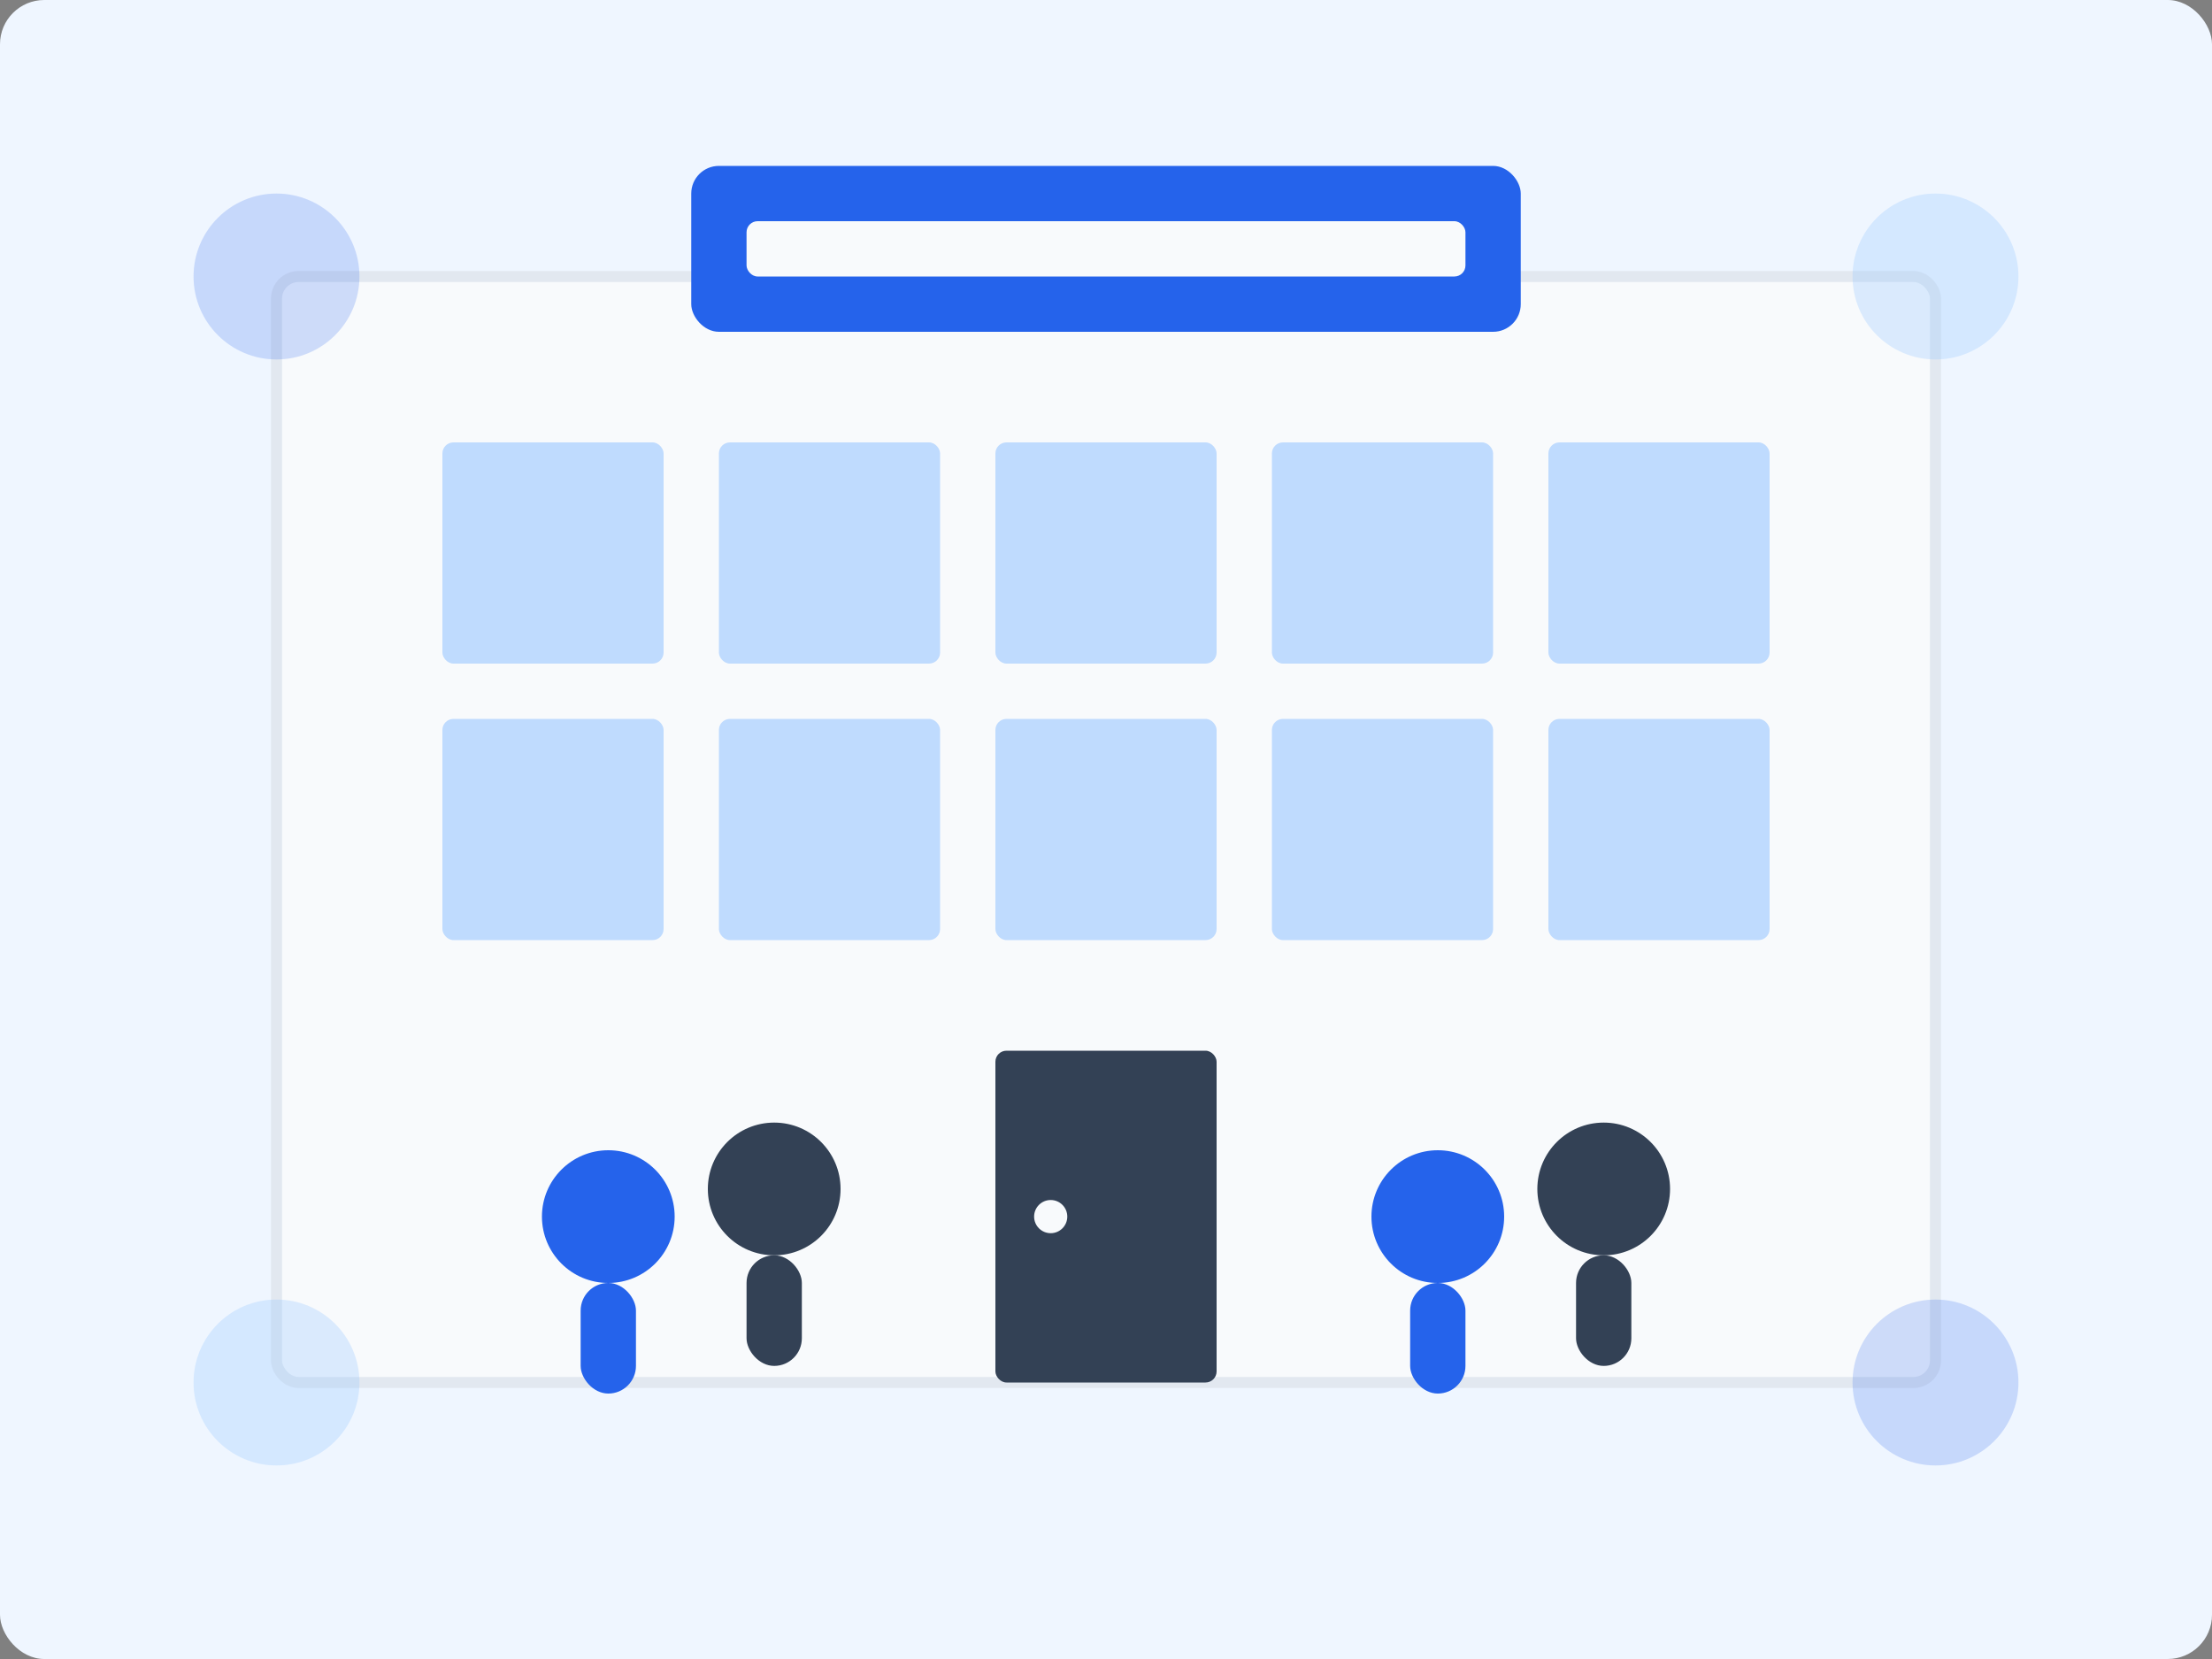 <svg xmlns="http://www.w3.org/2000/svg" width="400" height="300" viewBox="0 0 400 300" fill="none">
  <rect x="0" y="0" width="400" height="300" fill="#808080" stroke="none"/>
  <!-- Background shape -->
  <rect width="400" height="300" rx="8" fill="#EFF6FF"/>
  
  <!-- Office building - stylized -->
  <rect x="50" y="50" width="300" height="200" rx="4" fill="#F8FAFC" stroke="#E2E8F0" stroke-width="2"/>
  
  <!-- Windows -->
  <rect x="80" y="80" width="40" height="40" rx="2" fill="#BFDBFE"/>
  <rect x="130" y="80" width="40" height="40" rx="2" fill="#BFDBFE"/>
  <rect x="180" y="80" width="40" height="40" rx="2" fill="#BFDBFE"/>
  <rect x="230" y="80" width="40" height="40" rx="2" fill="#BFDBFE"/>
  <rect x="280" y="80" width="40" height="40" rx="2" fill="#BFDBFE"/>
  
  <rect x="80" y="130" width="40" height="40" rx="2" fill="#BFDBFE"/>
  <rect x="130" y="130" width="40" height="40" rx="2" fill="#BFDBFE"/>
  <rect x="180" y="130" width="40" height="40" rx="2" fill="#BFDBFE"/>
  <rect x="230" y="130" width="40" height="40" rx="2" fill="#BFDBFE"/>
  <rect x="280" y="130" width="40" height="40" rx="2" fill="#BFDBFE"/>
  
  <!-- Door -->
  <rect x="180" y="190" width="40" height="60" rx="2" fill="#334155"/>
  <circle cx="190" cy="220" r="3" fill="#F8FAFC"/>
  
  <!-- People silhouettes -->
  <!-- Person 1 -->
  <circle cx="110" cy="220" r="12" fill="#2563EB"/>
  <rect x="105" y="232" width="10" height="20" rx="5" fill="#2563EB"/>
  
  <!-- Person 2 -->
  <circle cx="140" cy="215" r="12" fill="#334155"/>
  <rect x="135" y="227" width="10" height="20" rx="5" fill="#334155"/>
  
  <!-- Person 3 -->
  <circle cx="260" cy="220" r="12" fill="#2563EB"/>
  <rect x="255" y="232" width="10" height="20" rx="5" fill="#2563EB"/>
  
  <!-- Person 4 -->
  <circle cx="290" cy="215" r="12" fill="#334155"/>
  <rect x="285" y="227" width="10" height="20" rx="5" fill="#334155"/>
  
  <!-- Decorative Elements -->
  <circle cx="50" cy="50" r="15" fill="#2563EB" fill-opacity="0.2"/>
  <circle cx="350" cy="50" r="15" fill="#93C5FD" fill-opacity="0.3"/>
  <circle cx="50" cy="250" r="15" fill="#93C5FD" fill-opacity="0.3"/>
  <circle cx="350" cy="250" r="15" fill="#2563EB" fill-opacity="0.2"/>
  
  <!-- Company Name Banner -->
  <rect x="125" y="30" width="150" height="30" rx="5" fill="#2563EB"/>
  <rect x="135" y="40" width="130" height="10" rx="2" fill="#F8FAFC"/>
</svg>
